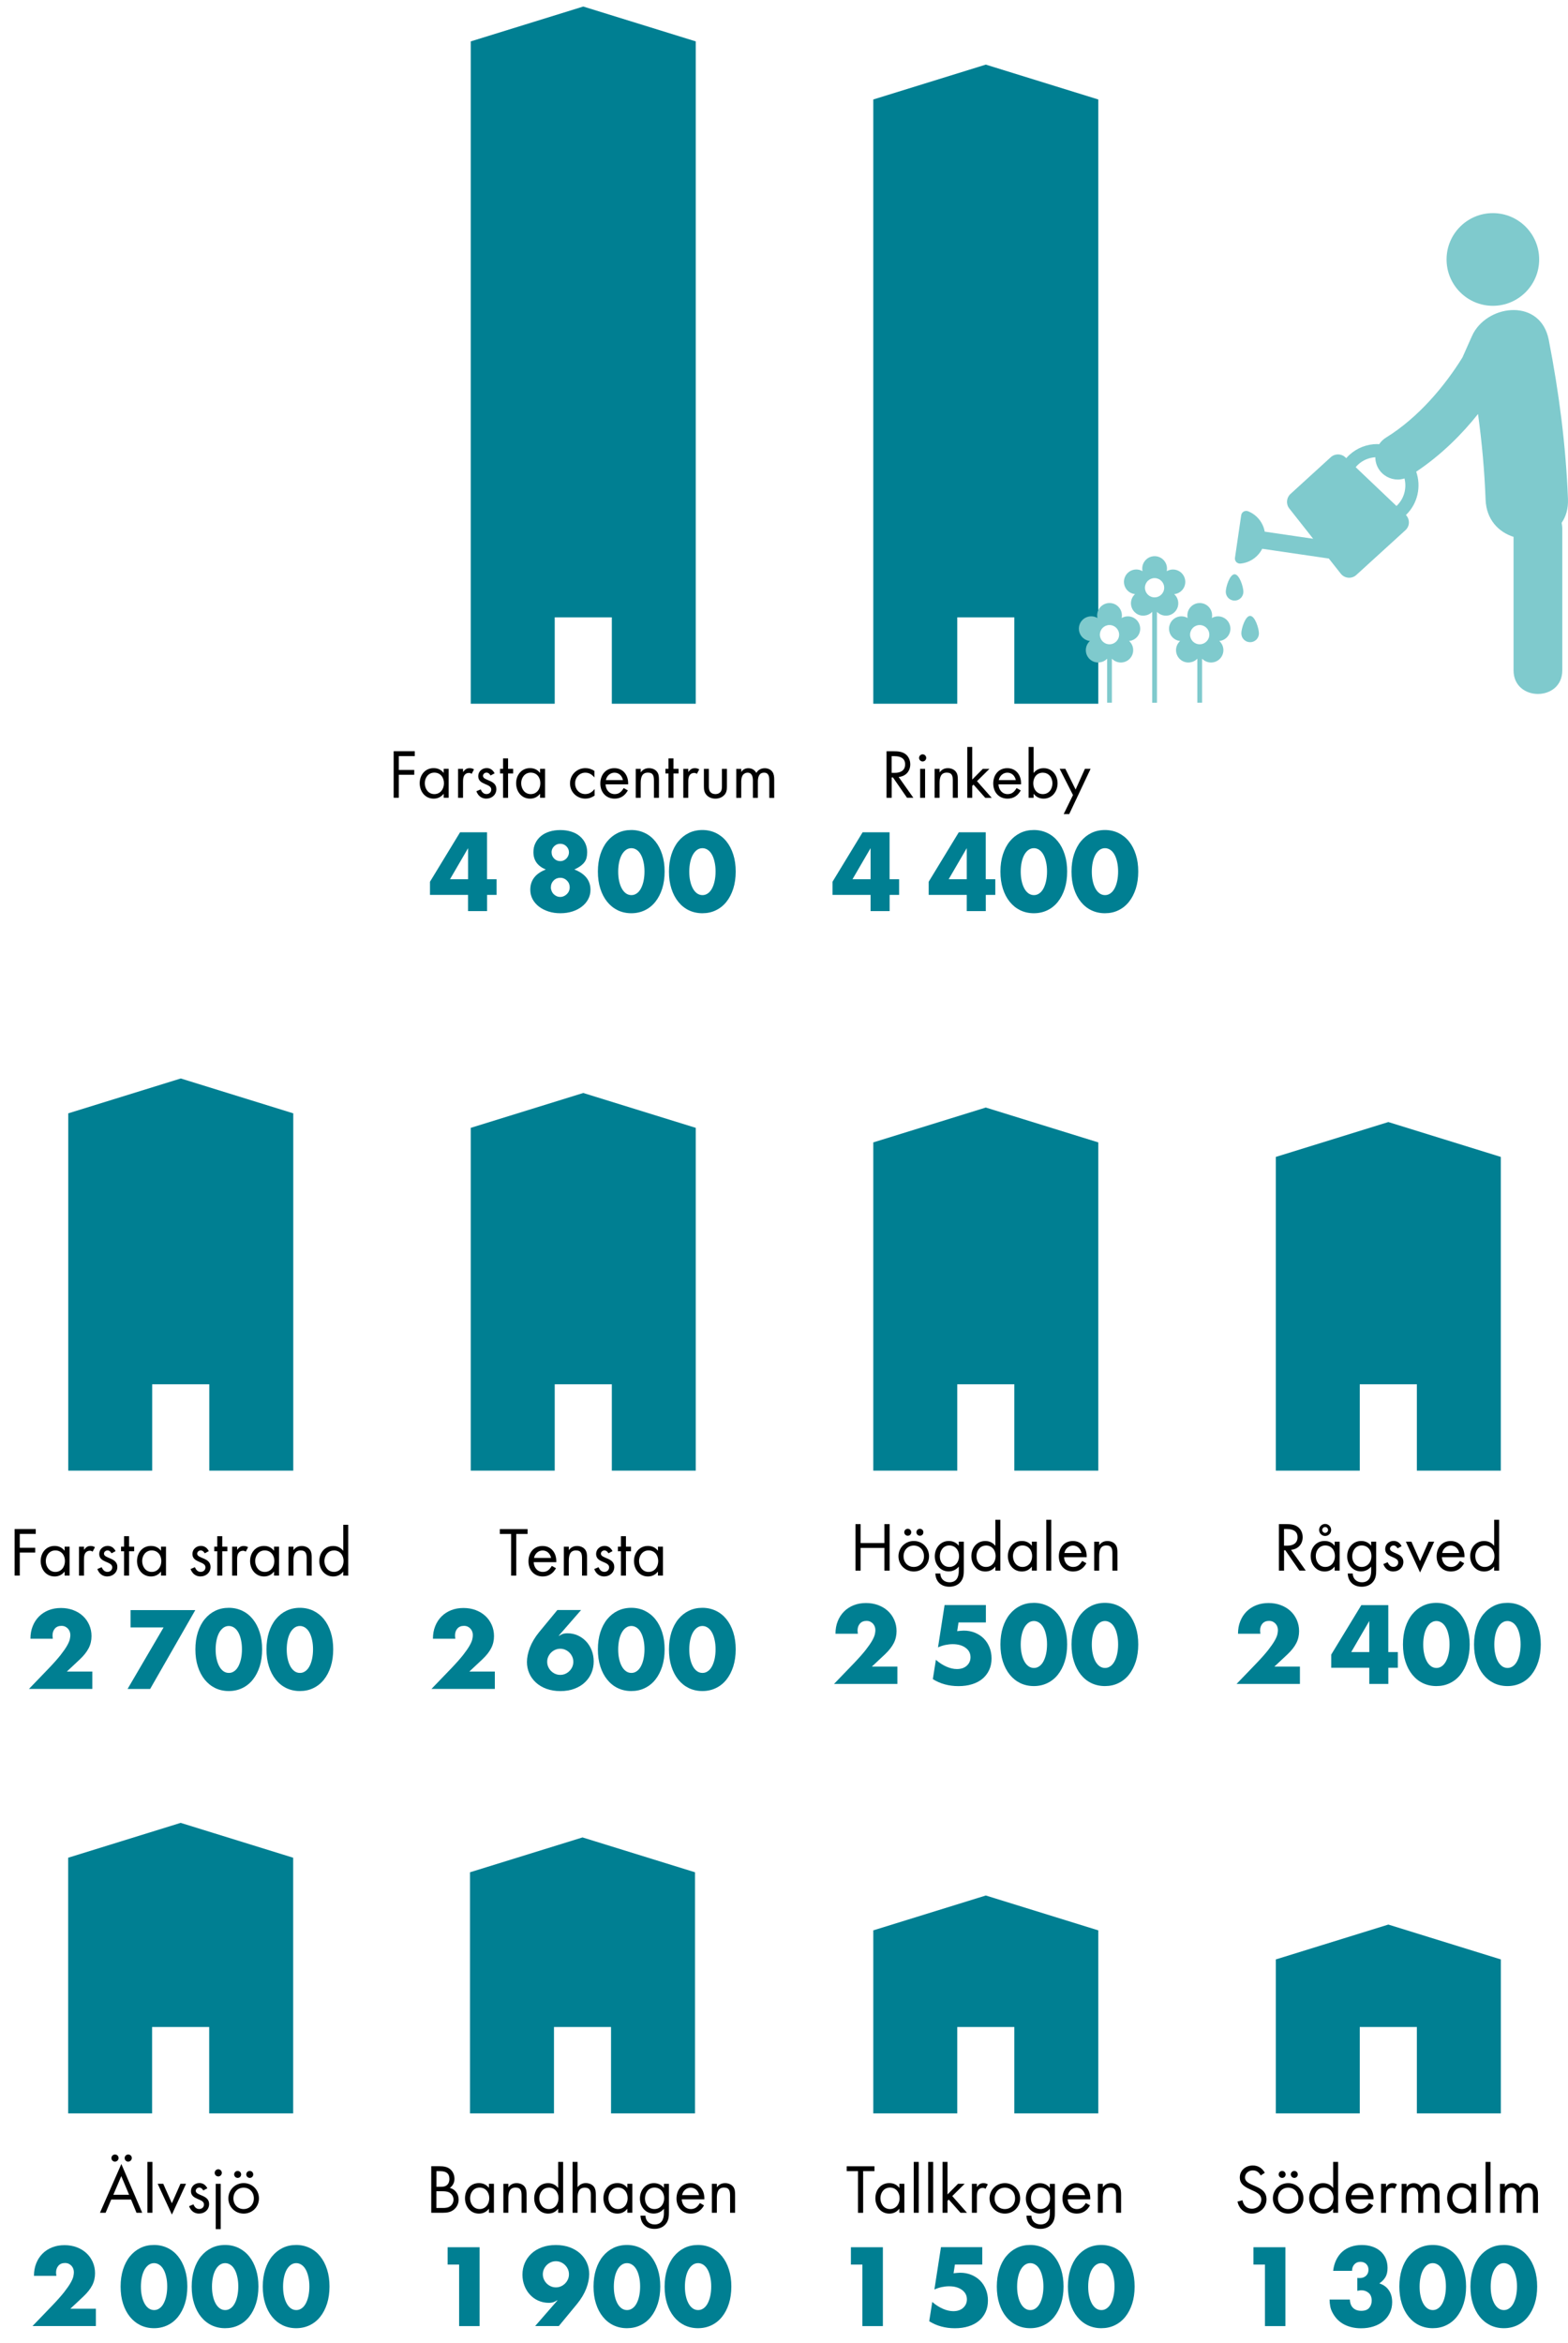 <?xml version="1.0" encoding="UTF-8"?><svg id="a" xmlns="http://www.w3.org/2000/svg" viewBox="0 0 360 537.76"><defs><style>.b,.c,.d{stroke-width:0px;}.c{fill:#7fcacd;}.d{fill:#007f92;}</style></defs><path class="b" d="M287.41,508c-1.74,0-2.91-1.09-3.3-2.75l1.15-.32c.22,1.14.96,1.95,2.18,1.95s2.14-.91,2.14-2.11c0-2.51-4.93-1.92-4.93-5.06,0-1.67,1.39-2.75,2.99-2.75,1.23,0,2.14.61,2.75,1.67l-.94.62c-.43-.74-.94-1.17-1.82-1.17-.93,0-1.78.66-1.78,1.63,0,2.21,4.93,1.57,4.93,5.01,0,1.89-1.52,3.28-3.38,3.28Z"/><path class="b" d="M295.76,508c-1.95,0-3.52-1.52-3.52-3.49s1.57-3.5,3.52-3.5,3.5,1.54,3.5,3.5-1.55,3.49-3.5,3.49ZM295.75,502.05c-1.41,0-2.34,1.1-2.34,2.46s.94,2.45,2.34,2.45,2.35-1.07,2.35-2.45-.93-2.46-2.35-2.46ZM294.37,499.81c-.43,0-.8-.37-.8-.8s.35-.8.8-.8.8.35.8.8-.35.8-.8.8ZM297.16,499.81c-.43,0-.8-.37-.8-.8s.35-.8.8-.8.8.35.8.8-.35.8-.8.8Z"/><path class="b" d="M306.08,507.81v-.93c-.59.74-1.36,1.12-2.3,1.12-1.97,0-3.2-1.65-3.2-3.52s1.23-3.47,3.18-3.47c.96,0,1.71.37,2.32,1.1v-5.97h1.14v11.67h-1.14ZM303.94,502.05c-1.36,0-2.19,1.15-2.19,2.43s.8,2.48,2.19,2.48,2.21-1.17,2.21-2.5-.82-2.42-2.21-2.42Z"/><path class="b" d="M310.16,504.72c.06,1.22.82,2.24,2.11,2.24,1.01,0,1.55-.56,2.05-1.38l.96.53c-.67,1.2-1.65,1.89-3.04,1.89-2.02,0-3.28-1.52-3.28-3.47s1.2-3.52,3.22-3.52,3.17,1.57,3.17,3.49v.22h-5.19ZM312.21,502.05c-.99,0-1.79.75-1.97,1.71h3.91c-.19-.96-.91-1.71-1.94-1.71Z"/><path class="b" d="M320.21,502.32c-.21-.16-.4-.22-.67-.22-.19,0-.4.05-.58.14-.74.4-.74,1.34-.74,2.06v3.51h-1.14v-6.64h1.14v.72c.43-.53.77-.88,1.5-.88.42,0,.67.08,1.02.27l-.54,1.04Z"/><path class="b" d="M329.38,507.81v-4.03c0-.85-.14-1.74-1.2-1.74-1.2,0-1.42,1.12-1.42,2.08v3.7h-1.14v-3.94c0-.83-.18-1.84-1.22-1.84-.5,0-.98.29-1.2.72-.22.42-.26.98-.26,1.44v3.62h-1.14v-6.64h1.14v.7c.43-.58.91-.86,1.65-.86.78,0,1.44.38,1.82,1.07.42-.72,1.12-1.07,1.94-1.07.69,0,1.41.3,1.79.9.32.5.37,1.12.37,1.7v4.21h-1.14Z"/><path class="b" d="M337.76,507.81v-.93c-.61.74-1.34,1.12-2.31,1.12-1.98,0-3.2-1.66-3.2-3.54s1.23-3.46,3.19-3.46c.98,0,1.7.35,2.32,1.1v-.94h1.14v6.64h-1.14ZM335.62,502.03c-1.36,0-2.19,1.15-2.19,2.43s.8,2.5,2.19,2.5,2.21-1.17,2.21-2.5-.82-2.43-2.21-2.43Z"/><path class="b" d="M341.07,507.81v-11.67h1.14v11.67h-1.14Z"/><path class="b" d="M351.96,507.81v-4.03c0-.85-.14-1.74-1.2-1.74-1.2,0-1.42,1.12-1.42,2.08v3.7h-1.14v-3.94c0-.83-.18-1.84-1.22-1.84-.5,0-.98.29-1.2.72-.22.42-.26.98-.26,1.44v3.62h-1.14v-6.64h1.14v.7c.43-.58.91-.86,1.65-.86.78,0,1.44.38,1.83,1.07.42-.72,1.12-1.07,1.94-1.07.69,0,1.41.3,1.79.9.32.5.37,1.12.37,1.7v4.21h-1.14Z"/><path class="d" d="M290.42,519.7h-2.64v-3.98h7.34v18.1h-4.7v-14.11Z"/><path class="d" d="M311.65,522.77c.13.02.24.02.32.02h.23c.59,0,1.07-.18,1.44-.53s.55-.81.55-1.37-.17-.98-.52-1.32-.79-.5-1.33-.5c-.58,0-1.04.19-1.39.58-.35.38-.53.88-.53,1.49h-4.34c.11-.94.35-1.78.71-2.52.36-.74.82-1.36,1.38-1.86.56-.5,1.22-.89,1.97-1.15s1.58-.4,2.5-.4,1.71.12,2.44.37c.73.25,1.35.6,1.87,1.06.52.46.92,1.01,1.2,1.66.28.65.42,1.37.42,2.17,0,.86-.16,1.57-.49,2.12-.33.55-.8,1.03-1.4,1.43.93.29,1.65.8,2.17,1.55.52.74.78,1.66.78,2.75,0,.9-.18,1.71-.53,2.45-.35.74-.84,1.37-1.48,1.9-.63.53-1.38.94-2.26,1.22-.87.29-1.83.43-2.87.43-1.39,0-2.65-.27-3.77-.82s-2.02-1.41-2.69-2.59c-.3-.53-.51-1.06-.61-1.58-.1-.53-.16-1.06-.16-1.61h4.66c.03.85.28,1.49.74,1.93.46.44,1.09.66,1.87.66.83,0,1.44-.22,1.82-.67.38-.45.58-1,.58-1.66,0-.78-.23-1.38-.7-1.78-.46-.4-1.02-.6-1.66-.6-.16,0-.31.01-.46.04-.14.02-.3.05-.48.08v-2.95Z"/><path class="d" d="M321.28,524.74c0-1.44.19-2.75.56-3.92s.9-2.18,1.58-3.01c.68-.83,1.49-1.48,2.42-1.93s1.97-.68,3.11-.68,2.15.23,3.1.68c.94.46,1.75,1.1,2.42,1.93s1.2,1.84,1.57,3.01.56,2.48.56,3.92-.19,2.75-.56,3.92-.9,2.18-1.57,3.02-1.48,1.49-2.42,1.94c-.94.46-1.98.68-3.1.68s-2.17-.23-3.11-.68-1.74-1.1-2.42-1.94c-.68-.84-1.21-1.85-1.58-3.02s-.56-2.48-.56-3.92ZM325.93,524.74c0,.8.07,1.53.22,2.18.14.66.35,1.22.61,1.7.26.48.58.85.95,1.12.37.26.78.4,1.25.4s.86-.13,1.24-.4.69-.64.95-1.12c.26-.48.46-1.05.6-1.7.14-.66.22-1.38.22-2.18s-.07-1.51-.22-2.17c-.14-.66-.34-1.23-.6-1.7s-.57-.84-.95-1.1c-.38-.26-.79-.4-1.24-.4s-.88.13-1.25.4c-.37.26-.68.63-.95,1.1s-.47,1.04-.61,1.7c-.14.66-.22,1.39-.22,2.17Z"/><path class="d" d="M337.6,524.74c0-1.44.19-2.75.56-3.92s.9-2.18,1.58-3.01c.68-.83,1.49-1.48,2.42-1.93.94-.46,1.97-.68,3.11-.68s2.15.23,3.1.68,1.75,1.1,2.42,1.93c.67.83,1.2,1.84,1.57,3.01s.56,2.48.56,3.92-.19,2.75-.56,3.92-.9,2.18-1.57,3.02c-.67.84-1.48,1.49-2.42,1.94s-1.98.68-3.1.68-2.17-.23-3.11-.68c-.94-.46-1.74-1.1-2.42-1.94-.68-.84-1.21-1.85-1.58-3.02s-.56-2.48-.56-3.92ZM342.25,524.74c0,.8.07,1.53.22,2.18.14.66.35,1.22.61,1.7.26.48.58.85.95,1.12s.78.4,1.25.4.86-.13,1.24-.4.69-.64.95-1.12c.25-.48.46-1.05.6-1.7.14-.66.22-1.38.22-2.18s-.07-1.51-.22-2.17c-.14-.66-.34-1.23-.6-1.7-.26-.47-.57-.84-.95-1.1-.38-.26-.79-.4-1.24-.4s-.88.13-1.25.4c-.37.26-.68.63-.95,1.1-.26.47-.47,1.04-.61,1.7-.14.66-.22,1.39-.22,2.17Z"/><path class="b" d="M198.17,498.26v9.56h-1.18v-9.56h-2.59v-1.12h6.37v1.12h-2.59Z"/><path class="b" d="M206.48,507.81v-.93c-.61.74-1.34,1.12-2.3,1.12-1.99,0-3.2-1.66-3.2-3.54s1.23-3.46,3.19-3.46c.98,0,1.7.35,2.32,1.1v-.94h1.14v6.64h-1.14ZM204.33,502.03c-1.36,0-2.19,1.15-2.19,2.43s.8,2.5,2.19,2.5,2.21-1.17,2.21-2.5-.82-2.43-2.21-2.43Z"/><path class="b" d="M209.79,507.81v-11.67h1.14v11.67h-1.14Z"/><path class="b" d="M213.1,507.81v-11.67h1.14v11.67h-1.14Z"/><path class="b" d="M220.52,507.81l-2.69-3.03-.29.29v2.74h-1.14v-11.67h1.14v7.47l2.42-2.45h1.52l-2.85,2.82,3.38,3.83h-1.49Z"/><path class="b" d="M226.27,502.32c-.21-.16-.4-.22-.67-.22-.19,0-.4.05-.58.14-.74.4-.74,1.34-.74,2.06v3.51h-1.14v-6.64h1.14v.72c.43-.53.77-.88,1.5-.88.42,0,.67.08,1.02.27l-.54,1.04Z"/><path class="b" d="M230.71,508c-1.95,0-3.52-1.52-3.52-3.49s1.57-3.5,3.52-3.5,3.51,1.54,3.51,3.5-1.55,3.49-3.51,3.49ZM230.7,502.05c-1.41,0-2.34,1.1-2.34,2.46s.94,2.45,2.34,2.45,2.35-1.07,2.35-2.45-.93-2.46-2.35-2.46Z"/><path class="b" d="M241.55,510.28c-.62.85-1.63,1.23-2.66,1.23-1.89,0-3.15-1.14-3.23-3.04h1.14c.03,1.23.9,2.02,2.11,2.02,1.6,0,2.13-1.2,2.13-2.62v-.98c-.59.7-1.41,1.1-2.34,1.1-1.94,0-3.17-1.63-3.17-3.47s1.25-3.5,3.22-3.5c.93,0,1.7.37,2.29,1.09v-.93h1.15v6.5c0,.96-.05,1.81-.64,2.61ZM238.88,502.03c-1.41,0-2.18,1.22-2.18,2.51s.82,2.42,2.18,2.42,2.22-1.15,2.22-2.48-.83-2.45-2.22-2.45Z"/><path class="b" d="M245.13,504.72c.06,1.22.82,2.24,2.11,2.24,1.01,0,1.55-.56,2.05-1.38l.96.53c-.67,1.2-1.65,1.89-3.04,1.89-2.02,0-3.28-1.52-3.28-3.47s1.2-3.52,3.22-3.52,3.17,1.57,3.17,3.49v.22h-5.19ZM247.18,502.05c-.99,0-1.79.75-1.97,1.71h3.91c-.19-.96-.91-1.71-1.94-1.71Z"/><path class="b" d="M256.24,507.81v-3.92c0-1.04-.14-1.86-1.39-1.86-1.47,0-1.65,1.28-1.65,2.45v3.33h-1.14v-6.64h1.14v.8c.53-.66,1.07-.96,1.92-.96.72,0,1.49.3,1.89.91.35.51.38,1.15.38,1.76v4.13h-1.15Z"/><path class="d" d="M198,519.7h-2.64v-3.98h7.34v18.1h-4.7v-14.11Z"/><path class="d" d="M225.5,519.7h-6.26l-.31,1.99c.29-.03.55-.06.79-.08.24-.02.49-.04.74-.04.91,0,1.76.16,2.54.48.78.32,1.46.76,2.02,1.32.56.56,1,1.23,1.32,2.02.32.78.48,1.64.48,2.57,0,.98-.18,1.86-.54,2.64s-.87,1.45-1.52,2c-.66.55-1.46.98-2.4,1.27-.94.3-1.99.44-3.14.44-1.09,0-2.12-.13-3.11-.4-.98-.26-1.91-.67-2.77-1.21l.7-4.42c.8.69,1.62,1.21,2.45,1.57.83.36,1.62.54,2.38.54.96,0,1.72-.26,2.28-.78.56-.52.84-1.16.84-1.93,0-.9-.38-1.62-1.13-2.17-.75-.55-1.74-.83-2.95-.83-.54,0-1.1.06-1.68.18-.58.12-1.14.31-1.7.56l1.51-9.72h9.48v3.98Z"/><path class="d" d="M228.86,524.74c0-1.44.19-2.75.56-3.92s.9-2.18,1.58-3.01c.68-.83,1.49-1.48,2.42-1.93.94-.46,1.97-.68,3.11-.68s2.15.23,3.1.68,1.75,1.1,2.42,1.93c.67.83,1.2,1.84,1.57,3.01s.56,2.48.56,3.92-.19,2.75-.56,3.92-.9,2.18-1.57,3.02c-.67.84-1.48,1.49-2.42,1.94s-1.98.68-3.1.68-2.17-.23-3.11-.68c-.94-.46-1.74-1.1-2.42-1.94-.68-.84-1.21-1.85-1.58-3.02s-.56-2.48-.56-3.92ZM233.52,524.74c0,.8.07,1.53.22,2.18.14.66.35,1.22.61,1.7.26.48.58.85.95,1.12s.78.4,1.25.4.86-.13,1.24-.4.69-.64.95-1.12c.25-.48.46-1.05.6-1.7.14-.66.22-1.38.22-2.18s-.07-1.51-.22-2.17c-.14-.66-.34-1.23-.6-1.7-.26-.47-.57-.84-.95-1.1-.38-.26-.79-.4-1.24-.4s-.88.13-1.25.4c-.37.26-.68.63-.95,1.1-.26.47-.47,1.04-.61,1.7-.14.66-.22,1.39-.22,2.17Z"/><path class="d" d="M245.18,524.74c0-1.44.19-2.75.56-3.92s.9-2.18,1.58-3.01c.68-.83,1.49-1.48,2.42-1.93s1.97-.68,3.11-.68,2.15.23,3.1.68c.94.46,1.75,1.1,2.42,1.93s1.2,1.84,1.57,3.01.56,2.48.56,3.92-.19,2.75-.56,3.92-.9,2.18-1.57,3.02-1.48,1.49-2.42,1.94c-.94.46-1.98.68-3.1.68s-2.17-.23-3.11-.68-1.74-1.1-2.42-1.94c-.68-.84-1.21-1.85-1.58-3.02s-.56-2.48-.56-3.92ZM249.84,524.74c0,.8.07,1.53.22,2.18.14.66.35,1.22.61,1.7.26.48.58.85.95,1.12.37.26.78.4,1.25.4s.86-.13,1.24-.4.69-.64.95-1.12c.26-.48.46-1.05.6-1.7.14-.66.22-1.38.22-2.18s-.07-1.51-.22-2.17c-.14-.66-.34-1.23-.6-1.7s-.57-.84-.95-1.1c-.38-.26-.79-.4-1.24-.4s-.88.13-1.25.4c-.37.26-.68.63-.95,1.1s-.47,1.04-.61,1.7c-.14.66-.22,1.39-.22,2.17Z"/><path class="b" d="M104.23,507.07c-.77.62-1.6.74-2.56.74h-2.66v-10.68h1.92c.85,0,1.75.11,2.42.67.66.54.99,1.39.99,2.22s-.35,1.57-1.06,2.08c1.26.35,2.02,1.38,2.02,2.69,0,.88-.38,1.71-1.07,2.27ZM101.13,498.26h-.93v3.59h.9c.56,0,1.07-.03,1.52-.4.4-.34.56-.88.56-1.39,0-1.33-.83-1.79-2.05-1.79ZM103.22,503.19c-.5-.29-1.14-.32-1.7-.32h-1.33v3.84h1.49c.62,0,1.23-.05,1.75-.46.45-.35.69-.91.69-1.47,0-.64-.34-1.26-.9-1.58Z"/><path class="b" d="M112.26,507.81v-.93c-.61.74-1.34,1.12-2.3,1.12-1.99,0-3.2-1.67-3.2-3.54s1.23-3.46,3.18-3.46c.98,0,1.7.35,2.32,1.1v-.94h1.14v6.64h-1.14ZM110.12,502.03c-1.36,0-2.19,1.15-2.19,2.43s.8,2.5,2.19,2.5,2.21-1.17,2.21-2.5-.82-2.43-2.21-2.43Z"/><path class="b" d="M119.75,507.81v-3.92c0-1.04-.14-1.86-1.39-1.86-1.47,0-1.65,1.28-1.65,2.45v3.33h-1.14v-6.64h1.14v.8c.53-.66,1.07-.96,1.92-.96.72,0,1.49.3,1.89.91.35.51.38,1.15.38,1.76v4.13h-1.15Z"/><path class="b" d="M128.15,507.81v-.93c-.59.74-1.36,1.12-2.3,1.12-1.97,0-3.2-1.65-3.2-3.52s1.23-3.47,3.18-3.47c.96,0,1.71.37,2.32,1.1v-5.97h1.14v11.67h-1.14ZM126.01,502.05c-1.36,0-2.19,1.15-2.19,2.43s.8,2.48,2.19,2.48,2.21-1.17,2.21-2.5-.82-2.42-2.21-2.42Z"/><path class="b" d="M135.66,507.81v-4.03c0-.99-.24-1.73-1.38-1.73-1.49,0-1.68,1.25-1.68,2.45v3.31h-1.14v-11.67h1.14v5.79c.53-.61,1.09-.93,1.91-.93.72,0,1.49.3,1.9.91.35.53.38,1.17.38,1.78v4.11h-1.14Z"/><path class="b" d="M144.04,507.81v-.93c-.61.74-1.34,1.12-2.3,1.12-1.99,0-3.2-1.67-3.2-3.54s1.23-3.46,3.18-3.46c.98,0,1.7.35,2.32,1.1v-.94h1.14v6.64h-1.14ZM141.89,502.03c-1.36,0-2.19,1.15-2.19,2.43s.8,2.5,2.19,2.5,2.21-1.17,2.21-2.5-.82-2.43-2.21-2.43Z"/><path class="b" d="M152.94,510.28c-.62.85-1.63,1.23-2.66,1.23-1.89,0-3.15-1.14-3.23-3.04h1.14c.03,1.23.9,2.02,2.11,2.02,1.6,0,2.13-1.2,2.13-2.62v-.98c-.59.7-1.41,1.1-2.34,1.1-1.94,0-3.17-1.63-3.17-3.47s1.25-3.51,3.22-3.51c.93,0,1.7.37,2.29,1.09v-.93h1.15v6.5c0,.96-.05,1.81-.64,2.61ZM150.26,502.03c-1.41,0-2.18,1.22-2.18,2.51s.82,2.42,2.18,2.42,2.23-1.15,2.23-2.48-.83-2.45-2.23-2.45Z"/><path class="b" d="M156.52,504.72c.06,1.22.82,2.24,2.11,2.24,1.01,0,1.55-.56,2.05-1.38l.96.53c-.67,1.2-1.65,1.89-3.04,1.89-2.02,0-3.28-1.52-3.28-3.47s1.2-3.52,3.22-3.52,3.17,1.57,3.17,3.49v.22h-5.19ZM158.57,502.05c-.99,0-1.79.75-1.97,1.71h3.91c-.19-.96-.91-1.71-1.94-1.71Z"/><path class="b" d="M167.62,507.81v-3.92c0-1.04-.14-1.86-1.39-1.86-1.47,0-1.65,1.28-1.65,2.45v3.33h-1.14v-6.64h1.14v.8c.53-.66,1.07-.96,1.92-.96.72,0,1.49.3,1.89.91.35.51.38,1.15.38,1.76v4.13h-1.15Z"/><path class="d" d="M105.41,519.7h-2.64v-3.98h7.34v18.1h-4.7v-14.11Z"/><path class="d" d="M122.86,533.81l5.14-5.9h-.1c-.45.27-.82.44-1.1.49-.29.06-.54.08-.77.08-.88,0-1.69-.17-2.44-.5s-1.38-.8-1.92-1.38-.96-1.27-1.26-2.05c-.3-.78-.46-1.62-.46-2.52,0-.96.18-1.85.53-2.68.35-.82.86-1.54,1.52-2.16.66-.62,1.47-1.1,2.41-1.45.94-.35,2.01-.53,3.19-.53s2.27.18,3.22.53c.94.35,1.75.83,2.41,1.44.66.61,1.17,1.32,1.52,2.12.35.81.53,1.67.53,2.58,0,1.02-.23,2.13-.68,3.32-.46,1.19-1.16,2.36-2.1,3.52l-4.2,5.09h-5.45ZM130.63,521.93c0-.42-.08-.8-.24-1.16-.16-.36-.38-.68-.65-.95-.27-.27-.59-.49-.95-.65s-.75-.24-1.16-.24-.8.08-1.16.24c-.36.16-.68.38-.95.65-.27.27-.49.59-.65.95-.16.36-.24.75-.24,1.16s.08.8.24,1.16c.16.36.38.68.65.95.27.27.59.49.95.65.36.16.75.24,1.16.24s.8-.08,1.16-.24c.36-.16.68-.38.95-.65.27-.27.49-.59.65-.95s.24-.75.24-1.16Z"/><path class="d" d="M136.27,524.74c0-1.44.19-2.75.56-3.92.38-1.18.9-2.18,1.58-3.01.68-.83,1.49-1.48,2.42-1.93s1.97-.68,3.11-.68,2.15.23,3.1.68c.94.46,1.75,1.1,2.42,1.93s1.2,1.84,1.57,3.01c.38,1.18.56,2.48.56,3.92s-.19,2.75-.56,3.92c-.38,1.18-.9,2.18-1.57,3.02s-1.48,1.49-2.42,1.94c-.94.46-1.98.68-3.1.68s-2.17-.23-3.11-.68-1.74-1.1-2.42-1.94c-.68-.84-1.21-1.85-1.58-3.02-.38-1.18-.56-2.48-.56-3.92ZM140.93,524.74c0,.8.07,1.53.22,2.18.14.66.35,1.22.61,1.7.26.48.58.85.95,1.12.37.26.78.4,1.25.4s.86-.13,1.24-.4c.38-.26.69-.64.95-1.12.26-.48.46-1.05.6-1.7.14-.66.22-1.38.22-2.18s-.07-1.51-.22-2.17c-.14-.66-.34-1.23-.6-1.7-.26-.47-.57-.84-.95-1.1s-.79-.4-1.24-.4-.88.13-1.25.4c-.37.26-.68.63-.95,1.1-.26.47-.47,1.04-.61,1.7-.14.66-.22,1.39-.22,2.17Z"/><path class="d" d="M152.59,524.74c0-1.44.19-2.75.56-3.92.38-1.18.9-2.18,1.58-3.01.68-.83,1.49-1.48,2.42-1.93.94-.46,1.97-.68,3.11-.68s2.15.23,3.1.68,1.75,1.1,2.42,1.93c.67.83,1.2,1.84,1.57,3.01.38,1.18.56,2.48.56,3.92s-.19,2.75-.56,3.92c-.38,1.18-.9,2.18-1.57,3.02-.67.84-1.48,1.49-2.42,1.94s-1.98.68-3.1.68-2.17-.23-3.11-.68c-.94-.46-1.74-1.1-2.42-1.94-.68-.84-1.21-1.85-1.58-3.02-.38-1.18-.56-2.48-.56-3.92ZM157.25,524.74c0,.8.07,1.53.22,2.18.14.66.35,1.22.61,1.7.26.48.58.85.95,1.12.37.26.78.4,1.25.4s.86-.13,1.24-.4c.38-.26.69-.64.95-1.12.25-.48.46-1.05.6-1.7.14-.66.22-1.38.22-2.18s-.07-1.51-.22-2.17c-.14-.66-.34-1.23-.6-1.7-.26-.47-.57-.84-.95-1.1s-.79-.4-1.24-.4-.88.13-1.25.4-.68.63-.95,1.1c-.26.47-.47,1.04-.61,1.7-.14.66-.22,1.39-.22,2.17Z"/><path class="b" d="M31.34,507.81l-1.25-3.03h-4.56l-1.28,3.03h-1.3l4.91-11.19,4.79,11.19h-1.31ZM26.4,496.08c-.45,0-.82-.37-.82-.82s.37-.82.82-.82.82.35.82.8-.37.83-.82.83ZM27.84,499.41l-1.82,4.27h3.62l-1.79-4.27ZM29.44,496.08c-.45,0-.82-.37-.82-.82s.37-.82.82-.82.82.35.82.8-.37.83-.82.83Z"/><path class="b" d="M33.85,507.81v-11.67h1.14v11.67h-1.14Z"/><path class="b" d="M39.47,508.24l-3.27-7.08h1.28l1.98,4.47,1.97-4.47h1.28l-3.25,7.08Z"/><path class="b" d="M45.73,508c-1.15,0-1.92-.64-2.32-1.7l.99-.42c.27.59.64,1.07,1.34,1.07.61,0,1.09-.42,1.09-1.04,0-1.44-2.99-.99-2.99-3.06,0-1.09.88-1.86,1.94-1.86.85,0,1.44.46,1.83,1.2l-.94.5c-.19-.37-.5-.66-.93-.66-.4,0-.8.32-.8.74,0,1.17,3.07.86,3.07,3.04,0,1.28-1.02,2.18-2.27,2.18Z"/><path class="b" d="M50.11,499.47c-.45,0-.82-.37-.82-.82s.37-.82.82-.82.82.37.82.82-.37.82-.82.82ZM49.53,511.56v-10.39h1.14v10.39h-1.14Z"/><path class="b" d="M55.95,508c-1.95,0-3.52-1.52-3.52-3.49s1.57-3.51,3.52-3.51,3.5,1.54,3.5,3.51-1.55,3.49-3.5,3.49ZM55.93,502.05c-1.41,0-2.34,1.1-2.34,2.46s.94,2.45,2.34,2.45,2.35-1.07,2.35-2.45-.93-2.46-2.35-2.46ZM54.56,499.81c-.43,0-.8-.37-.8-.8s.35-.8.8-.8.8.35.8.8-.35.8-.8.8ZM57.34,499.81c-.43,0-.8-.37-.8-.8s.35-.8.8-.8.8.35.8.8-.35.8-.8.8Z"/><path class="d" d="M22.03,533.81H7.46l4.49-4.66c1.18-1.23,2.11-2.28,2.78-3.13.67-.86,1.17-1.58,1.5-2.17.33-.59.53-1.07.61-1.44.08-.37.12-.68.12-.94,0-.27-.04-.54-.13-.79s-.22-.48-.4-.68c-.18-.2-.39-.36-.64-.48-.25-.12-.54-.18-.88-.18-.64,0-1.14.21-1.5.62-.36.42-.54.94-.54,1.56,0,.18.02.43.07.77h-5.14c0-1.06.17-2.02.52-2.88.34-.86.83-1.61,1.45-2.23s1.36-1.1,2.22-1.44c.86-.34,1.8-.5,2.82-.5s1.94.16,2.8.48c.86.32,1.6.77,2.22,1.34s1.11,1.26,1.46,2.05c.35.79.53,1.65.53,2.58,0,.99-.21,1.91-.64,2.75s-1.1,1.7-2.03,2.58l-3,2.81h5.86v3.98Z"/><path class="d" d="M27.69,524.74c0-1.44.19-2.75.56-3.92.38-1.18.9-2.18,1.58-3.01.68-.83,1.49-1.48,2.42-1.93.94-.46,1.97-.68,3.11-.68s2.15.23,3.1.68,1.75,1.1,2.42,1.93c.67.83,1.2,1.84,1.57,3.01.38,1.18.56,2.48.56,3.92s-.19,2.75-.56,3.92c-.38,1.18-.9,2.18-1.57,3.02-.67.84-1.48,1.49-2.42,1.94s-1.98.68-3.1.68-2.17-.23-3.11-.68c-.94-.46-1.74-1.1-2.42-1.94-.68-.84-1.21-1.85-1.58-3.02-.38-1.18-.56-2.48-.56-3.92ZM32.35,524.74c0,.8.07,1.53.22,2.18.14.66.35,1.22.61,1.7.26.48.58.85.95,1.12.37.26.78.4,1.25.4s.86-.13,1.24-.4c.38-.26.69-.64.95-1.12.25-.48.46-1.05.6-1.7.14-.66.22-1.38.22-2.18s-.07-1.51-.22-2.17c-.14-.66-.34-1.23-.6-1.7-.26-.47-.57-.84-.95-1.1s-.79-.4-1.24-.4-.88.13-1.25.4-.68.63-.95,1.1c-.26.47-.47,1.04-.61,1.7-.14.66-.22,1.39-.22,2.17Z"/><path class="d" d="M44.01,524.74c0-1.44.19-2.75.56-3.92.38-1.18.9-2.18,1.58-3.01.68-.83,1.49-1.48,2.42-1.93s1.97-.68,3.11-.68,2.15.23,3.1.68c.94.46,1.75,1.1,2.42,1.93s1.2,1.84,1.57,3.01c.38,1.18.56,2.48.56,3.92s-.19,2.75-.56,3.92c-.38,1.18-.9,2.18-1.57,3.02s-1.48,1.49-2.42,1.94c-.94.46-1.98.68-3.1.68s-2.17-.23-3.11-.68-1.74-1.1-2.42-1.94c-.68-.84-1.21-1.85-1.58-3.02-.38-1.18-.56-2.48-.56-3.92ZM48.67,524.74c0,.8.07,1.53.22,2.18.14.66.35,1.22.61,1.7.26.48.58.85.95,1.12.37.26.78.4,1.25.4s.86-.13,1.24-.4c.38-.26.69-.64.95-1.12.26-.48.46-1.05.6-1.7.14-.66.22-1.38.22-2.18s-.07-1.51-.22-2.17c-.14-.66-.34-1.23-.6-1.7-.26-.47-.57-.84-.95-1.1s-.79-.4-1.24-.4-.88.13-1.25.4c-.37.26-.68.63-.95,1.1-.26.47-.47,1.04-.61,1.7-.14.66-.22,1.39-.22,2.17Z"/><path class="d" d="M60.33,524.74c0-1.44.19-2.75.56-3.92.38-1.18.9-2.18,1.58-3.01.68-.83,1.49-1.48,2.42-1.93.94-.46,1.97-.68,3.11-.68s2.15.23,3.1.68,1.75,1.1,2.42,1.93c.67.83,1.2,1.84,1.57,3.01.38,1.18.56,2.48.56,3.92s-.19,2.75-.56,3.92c-.38,1.18-.9,2.18-1.57,3.02-.67.84-1.48,1.49-2.42,1.94s-1.98.68-3.1.68-2.17-.23-3.11-.68c-.94-.46-1.74-1.1-2.42-1.94-.68-.84-1.21-1.85-1.58-3.02-.38-1.18-.56-2.48-.56-3.92ZM64.99,524.74c0,.8.07,1.53.22,2.18.14.66.35,1.22.61,1.7.26.48.58.85.95,1.12.37.26.78.4,1.25.4s.86-.13,1.24-.4c.38-.26.69-.64.95-1.12.25-.48.46-1.05.6-1.7.14-.66.22-1.38.22-2.18s-.07-1.51-.22-2.17c-.14-.66-.34-1.23-.6-1.7-.26-.47-.57-.84-.95-1.1s-.79-.4-1.24-.4-.88.13-1.25.4-.68.63-.95,1.1c-.26.47-.47,1.04-.61,1.7-.14.66-.22,1.39-.22,2.17Z"/><path class="b" d="M298.34,360.45l-3.23-4.67h-.3v4.67h-1.18v-10.68h1.71c.88,0,1.82.08,2.56.59.78.54,1.18,1.46,1.18,2.4,0,1.62-1.07,2.77-2.67,2.91l3.38,4.77h-1.44ZM295.52,350.89h-.72v3.83h.75c1.28,0,2.35-.53,2.35-1.95s-1.12-1.87-2.38-1.87Z"/><path class="b" d="M306.42,360.45v-.93c-.61.74-1.34,1.12-2.3,1.12-1.99,0-3.2-1.67-3.2-3.54s1.23-3.46,3.19-3.46c.98,0,1.7.35,2.32,1.1v-.94h1.14v6.64h-1.14ZM304.28,354.67c-1.36,0-2.19,1.15-2.19,2.43s.8,2.5,2.19,2.5,2.21-1.17,2.21-2.5-.82-2.43-2.21-2.43ZM304.24,352.49c-.75,0-1.38-.62-1.38-1.38s.62-1.38,1.38-1.38,1.38.62,1.38,1.38-.61,1.38-1.38,1.38ZM304.24,350.44c-.37,0-.67.3-.67.67s.3.67.67.67.67-.3.67-.67-.3-.67-.67-.67Z"/><path class="b" d="M315.32,362.91c-.62.85-1.63,1.23-2.66,1.23-1.89,0-3.15-1.14-3.23-3.04h1.14c.03,1.23.9,2.02,2.11,2.02,1.6,0,2.13-1.2,2.13-2.62v-.98c-.59.7-1.41,1.1-2.34,1.1-1.94,0-3.17-1.63-3.17-3.47s1.25-3.51,3.22-3.51c.93,0,1.7.37,2.29,1.09v-.93h1.15v6.5c0,.96-.05,1.81-.64,2.61ZM312.64,354.67c-1.41,0-2.18,1.22-2.18,2.51s.82,2.42,2.18,2.42,2.23-1.15,2.23-2.48-.83-2.45-2.23-2.45Z"/><path class="b" d="M319.92,360.64c-1.15,0-1.92-.64-2.32-1.7l.99-.42c.27.59.64,1.07,1.34,1.07.61,0,1.09-.42,1.09-1.04,0-1.44-2.99-.99-2.99-3.06,0-1.09.88-1.86,1.94-1.86.85,0,1.44.46,1.83,1.2l-.94.5c-.19-.37-.5-.66-.93-.66-.4,0-.8.32-.8.74,0,1.17,3.07.86,3.07,3.04,0,1.28-1.02,2.18-2.27,2.18Z"/><path class="b" d="M326.04,360.88l-3.27-7.08h1.28l1.98,4.47,1.97-4.47h1.28l-3.25,7.08Z"/><path class="b" d="M331.04,357.36c.06,1.22.82,2.24,2.11,2.24,1.01,0,1.55-.56,2.05-1.38l.96.53c-.67,1.2-1.65,1.89-3.04,1.89-2.02,0-3.28-1.52-3.28-3.47s1.2-3.52,3.22-3.52,3.17,1.57,3.17,3.49v.22h-5.19ZM333.09,354.69c-.99,0-1.79.75-1.97,1.71h3.91c-.19-.96-.91-1.71-1.94-1.71Z"/><path class="b" d="M343.04,360.45v-.93c-.59.74-1.36,1.12-2.3,1.12-1.97,0-3.2-1.65-3.2-3.52s1.23-3.47,3.19-3.47c.96,0,1.71.37,2.32,1.1v-5.97h1.14v11.67h-1.14ZM340.9,354.69c-1.36,0-2.19,1.15-2.19,2.43s.8,2.48,2.19,2.48,2.21-1.17,2.21-2.5-.82-2.42-2.21-2.42Z"/><path class="d" d="M298.47,386.45h-14.57l4.49-4.66c1.18-1.23,2.11-2.28,2.78-3.13.67-.86,1.17-1.58,1.5-2.17.33-.59.53-1.07.61-1.44s.12-.68.12-.94c0-.27-.04-.54-.13-.79s-.22-.48-.4-.68-.39-.36-.64-.48-.54-.18-.88-.18c-.64,0-1.14.21-1.5.62s-.54.94-.54,1.56c0,.18.02.43.07.77h-5.14c0-1.06.17-2.02.52-2.88.34-.86.83-1.61,1.45-2.23s1.36-1.1,2.22-1.44c.86-.34,1.8-.5,2.82-.5s1.94.16,2.8.48c.86.32,1.6.77,2.22,1.34s1.11,1.26,1.46,2.05.53,1.65.53,2.58c0,.99-.21,1.91-.64,2.75-.42.84-1.1,1.7-2.03,2.58l-3,2.81h5.86v3.98Z"/><path class="d" d="M318.75,379.13h2.18v3.6h-2.18v3.72h-4.37v-3.72h-8.74v-3.02l6.91-11.35h6.19v10.78ZM314.38,379.13v-7.13l-4.15,7.13h4.15Z"/><path class="d" d="M322.11,377.38c0-1.44.19-2.75.56-3.92.38-1.18.9-2.18,1.58-3.01.68-.83,1.49-1.48,2.42-1.93s1.97-.68,3.11-.68,2.15.23,3.1.68c.94.46,1.75,1.1,2.42,1.93s1.2,1.84,1.57,3.01c.38,1.18.56,2.48.56,3.92s-.19,2.75-.56,3.92c-.38,1.18-.9,2.18-1.57,3.02s-1.48,1.49-2.42,1.94c-.94.46-1.98.68-3.1.68s-2.17-.23-3.11-.68-1.74-1.1-2.42-1.94c-.68-.84-1.21-1.85-1.58-3.02-.38-1.18-.56-2.48-.56-3.92ZM326.76,377.38c0,.8.07,1.53.22,2.18.14.66.35,1.22.61,1.7.26.48.58.85.95,1.12.37.26.78.4,1.25.4s.86-.13,1.24-.4c.38-.26.69-.64.95-1.12.26-.48.46-1.05.6-1.7.14-.66.22-1.38.22-2.18s-.07-1.51-.22-2.17c-.14-.66-.34-1.23-.6-1.7-.26-.47-.57-.84-.95-1.1s-.79-.4-1.24-.4-.88.13-1.25.4c-.37.26-.68.63-.95,1.1-.26.47-.47,1.04-.61,1.7-.14.66-.22,1.39-.22,2.17Z"/><path class="d" d="M338.43,377.38c0-1.44.19-2.75.56-3.92.38-1.18.9-2.18,1.58-3.01.68-.83,1.49-1.48,2.42-1.93.94-.46,1.97-.68,3.11-.68s2.15.23,3.1.68,1.75,1.1,2.42,1.93c.67.83,1.2,1.84,1.57,3.01.38,1.18.56,2.48.56,3.92s-.19,2.75-.56,3.92c-.38,1.18-.9,2.18-1.57,3.02-.67.84-1.48,1.49-2.42,1.94s-1.98.68-3.1.68-2.17-.23-3.11-.68c-.94-.46-1.74-1.1-2.42-1.94-.68-.84-1.21-1.85-1.58-3.02-.38-1.18-.56-2.48-.56-3.92ZM343.08,377.38c0,.8.07,1.53.22,2.18.14.66.35,1.22.61,1.7.26.48.58.85.95,1.12.37.26.78.4,1.25.4s.86-.13,1.24-.4c.38-.26.69-.64.95-1.12.25-.48.46-1.05.6-1.7.14-.66.22-1.38.22-2.18s-.07-1.51-.22-2.17c-.14-.66-.34-1.23-.6-1.7-.26-.47-.57-.84-.95-1.1s-.79-.4-1.24-.4-.88.13-1.25.4-.68.63-.95,1.1c-.26.47-.47,1.04-.61,1.7-.14.66-.22,1.39-.22,2.17Z"/><path class="b" d="M203.05,360.45v-5.22h-5.46v5.22h-1.18v-10.68h1.18v4.35h5.46v-4.35h1.2v10.68h-1.2Z"/><path class="b" d="M209.8,360.64c-1.95,0-3.52-1.52-3.52-3.49s1.57-3.51,3.52-3.51,3.5,1.54,3.5,3.51-1.55,3.49-3.5,3.49ZM209.79,354.69c-1.41,0-2.34,1.1-2.34,2.46s.94,2.45,2.34,2.45,2.35-1.07,2.35-2.45-.93-2.46-2.35-2.46ZM208.41,352.44c-.43,0-.8-.37-.8-.8s.35-.8.8-.8.8.35.8.8-.35.8-.8.8ZM211.2,352.44c-.43,0-.8-.37-.8-.8s.35-.8.8-.8.8.35.8.8-.35.8-.8.8Z"/><path class="b" d="M220.64,362.91c-.62.85-1.63,1.23-2.66,1.23-1.89,0-3.15-1.14-3.23-3.04h1.14c.03,1.23.9,2.02,2.11,2.02,1.6,0,2.13-1.2,2.13-2.62v-.98c-.59.7-1.41,1.1-2.34,1.1-1.94,0-3.17-1.63-3.17-3.47s1.25-3.51,3.22-3.51c.93,0,1.7.37,2.29,1.09v-.93h1.15v6.5c0,.96-.05,1.81-.64,2.61ZM217.96,354.67c-1.41,0-2.18,1.22-2.18,2.51s.82,2.42,2.18,2.42,2.23-1.15,2.23-2.48-.83-2.45-2.23-2.45Z"/><path class="b" d="M228.53,360.45v-.93c-.59.74-1.36,1.12-2.31,1.12-1.97,0-3.2-1.65-3.2-3.52s1.23-3.47,3.19-3.47c.96,0,1.71.37,2.32,1.1v-5.97h1.14v11.67h-1.14ZM226.38,354.69c-1.36,0-2.19,1.15-2.19,2.43s.8,2.48,2.19,2.48,2.21-1.17,2.21-2.5-.82-2.42-2.21-2.42Z"/><path class="b" d="M236.91,360.45v-.93c-.61.74-1.34,1.12-2.31,1.12-1.98,0-3.2-1.67-3.2-3.54s1.23-3.46,3.19-3.46c.98,0,1.7.35,2.32,1.1v-.94h1.14v6.64h-1.14ZM234.76,354.67c-1.36,0-2.19,1.15-2.19,2.43s.8,2.5,2.19,2.5,2.21-1.17,2.21-2.5-.82-2.43-2.21-2.43Z"/><path class="b" d="M240.22,360.45v-11.67h1.14v11.67h-1.14Z"/><path class="b" d="M244.3,357.36c.06,1.22.82,2.24,2.11,2.24,1.01,0,1.55-.56,2.05-1.38l.96.53c-.67,1.2-1.65,1.89-3.04,1.89-2.02,0-3.28-1.52-3.28-3.47s1.2-3.52,3.22-3.52,3.17,1.57,3.17,3.49v.22h-5.19ZM246.35,354.69c-.99,0-1.79.75-1.97,1.71h3.91c-.19-.96-.91-1.71-1.94-1.71Z"/><path class="b" d="M255.4,360.45v-3.92c0-1.04-.14-1.86-1.39-1.86-1.47,0-1.65,1.28-1.65,2.45v3.33h-1.14v-6.64h1.14v.8c.53-.66,1.07-.96,1.92-.96.72,0,1.49.3,1.89.91.35.51.38,1.15.38,1.76v4.13h-1.15Z"/><path class="d" d="M206.05,386.45h-14.57l4.49-4.66c1.18-1.23,2.11-2.28,2.78-3.13.67-.86,1.17-1.58,1.5-2.17.33-.59.53-1.07.61-1.44.08-.37.12-.68.12-.94,0-.27-.04-.54-.13-.79s-.22-.48-.4-.68c-.18-.2-.39-.36-.64-.48-.25-.12-.54-.18-.88-.18-.64,0-1.14.21-1.5.62-.36.42-.54.94-.54,1.56,0,.18.02.43.07.77h-5.14c0-1.06.17-2.02.52-2.88.34-.86.83-1.61,1.45-2.23s1.36-1.1,2.22-1.44c.86-.34,1.8-.5,2.82-.5s1.94.16,2.8.48c.86.32,1.6.77,2.22,1.34s1.11,1.26,1.46,2.05c.35.79.53,1.65.53,2.58,0,.99-.21,1.91-.64,2.75s-1.1,1.7-2.03,2.58l-3,2.81h5.86v3.98Z"/><path class="d" d="M226.33,372.34h-6.26l-.31,1.99c.29-.03.55-.06.79-.08.24-.02.49-.04.74-.04.91,0,1.76.16,2.54.48s1.46.76,2.02,1.32,1,1.23,1.32,2.02c.32.78.48,1.64.48,2.57,0,.98-.18,1.86-.54,2.64-.36.78-.87,1.45-1.52,2s-1.46.98-2.4,1.27c-.94.3-1.99.44-3.14.44-1.09,0-2.12-.13-3.11-.4-.98-.26-1.91-.67-2.77-1.21l.7-4.42c.8.69,1.62,1.21,2.45,1.57.83.36,1.62.54,2.38.54.96,0,1.72-.26,2.28-.78.56-.52.84-1.16.84-1.93,0-.9-.38-1.62-1.13-2.17-.75-.55-1.74-.83-2.95-.83-.54,0-1.1.06-1.68.18-.58.12-1.14.31-1.7.56l1.51-9.72h9.48v3.98Z"/><path class="d" d="M229.69,377.38c0-1.44.19-2.75.56-3.92.38-1.18.9-2.18,1.58-3.01.68-.83,1.49-1.48,2.42-1.93.94-.46,1.97-.68,3.11-.68s2.15.23,3.1.68,1.75,1.1,2.42,1.93c.67.83,1.2,1.84,1.57,3.01.38,1.18.56,2.48.56,3.92s-.19,2.75-.56,3.92c-.38,1.18-.9,2.18-1.57,3.02-.67.84-1.48,1.49-2.42,1.94s-1.98.68-3.1.68-2.17-.23-3.11-.68c-.94-.46-1.74-1.1-2.42-1.94-.68-.84-1.21-1.85-1.58-3.02-.38-1.18-.56-2.48-.56-3.92ZM234.35,377.38c0,.8.07,1.53.22,2.18.14.66.35,1.22.61,1.7.26.48.58.85.95,1.12.37.26.78.4,1.25.4s.86-.13,1.24-.4c.38-.26.69-.64.95-1.12.25-.48.46-1.05.6-1.7.14-.66.22-1.38.22-2.18s-.07-1.51-.22-2.17c-.14-.66-.34-1.23-.6-1.7-.26-.47-.57-.84-.95-1.1s-.79-.4-1.24-.4-.88.13-1.25.4-.68.63-.95,1.1c-.26.47-.47,1.04-.61,1.7-.14.66-.22,1.39-.22,2.17Z"/><path class="d" d="M246.01,377.38c0-1.44.19-2.75.56-3.92.38-1.18.9-2.18,1.58-3.01.68-.83,1.49-1.48,2.42-1.93s1.97-.68,3.11-.68,2.15.23,3.1.68c.94.46,1.75,1.1,2.42,1.93s1.2,1.84,1.57,3.01c.38,1.18.56,2.48.56,3.92s-.19,2.75-.56,3.92c-.38,1.18-.9,2.18-1.57,3.02s-1.48,1.49-2.42,1.94c-.94.46-1.98.68-3.1.68s-2.17-.23-3.11-.68-1.74-1.1-2.42-1.94c-.68-.84-1.21-1.85-1.58-3.02-.38-1.18-.56-2.48-.56-3.92ZM250.67,377.38c0,.8.07,1.53.22,2.18.14.66.35,1.22.61,1.7.26.48.58.85.95,1.12.37.26.78.4,1.25.4s.86-.13,1.24-.4c.38-.26.69-.64.95-1.12.26-.48.46-1.05.6-1.7.14-.66.22-1.38.22-2.18s-.07-1.51-.22-2.17c-.14-.66-.34-1.23-.6-1.7-.26-.47-.57-.84-.95-1.1s-.79-.4-1.24-.4-.88.13-1.25.4c-.37.26-.68.63-.95,1.1-.26.47-.47,1.04-.61,1.7-.14.66-.22,1.39-.22,2.17Z"/><path class="b" d="M118.53,352.03v9.56h-1.18v-9.56h-2.59v-1.12h6.37v1.12h-2.59Z"/><path class="b" d="M122.53,358.5c.06,1.22.82,2.24,2.11,2.24,1.01,0,1.55-.56,2.05-1.38l.96.53c-.67,1.2-1.65,1.89-3.04,1.89-2.02,0-3.28-1.52-3.28-3.47s1.2-3.52,3.22-3.52,3.17,1.57,3.17,3.49v.22h-5.19ZM124.58,355.82c-.99,0-1.79.75-1.97,1.71h3.91c-.19-.96-.91-1.71-1.94-1.71Z"/><path class="b" d="M133.63,361.59v-3.92c0-1.04-.14-1.86-1.39-1.86-1.47,0-1.65,1.28-1.65,2.45v3.33h-1.14v-6.64h1.14v.8c.53-.66,1.07-.96,1.92-.96.72,0,1.49.3,1.89.91.35.51.38,1.15.38,1.76v4.13h-1.15Z"/><path class="b" d="M138.75,361.78c-1.15,0-1.92-.64-2.32-1.7l.99-.42c.27.59.64,1.07,1.34,1.07.61,0,1.09-.42,1.09-1.04,0-1.44-2.99-.99-2.99-3.06,0-1.09.88-1.86,1.94-1.86.85,0,1.44.46,1.83,1.2l-.94.5c-.19-.37-.5-.66-.93-.66-.4,0-.8.32-.8.74,0,1.17,3.07.86,3.07,3.04,0,1.28-1.02,2.18-2.27,2.18Z"/><path class="b" d="M143.71,356v5.59h-1.15v-5.59h-.69v-1.06h.69v-2.4h1.15v2.4h1.17v1.06h-1.17Z"/><path class="b" d="M151.06,361.59v-.93c-.61.74-1.34,1.12-2.3,1.12-1.99,0-3.2-1.67-3.2-3.54s1.23-3.46,3.19-3.46c.98,0,1.7.35,2.32,1.1v-.94h1.14v6.64h-1.14ZM148.91,355.81c-1.36,0-2.19,1.15-2.19,2.43s.8,2.5,2.19,2.5,2.21-1.17,2.21-2.5-.82-2.43-2.21-2.43Z"/><path class="d" d="M113.63,387.59h-14.57l4.49-4.66c1.18-1.23,2.11-2.28,2.78-3.13.67-.86,1.17-1.58,1.5-2.17.33-.59.53-1.07.61-1.44s.12-.68.12-.94c0-.27-.04-.54-.13-.79s-.22-.48-.4-.68-.39-.36-.64-.48-.54-.18-.88-.18c-.64,0-1.14.21-1.5.62s-.54.94-.54,1.56c0,.18.02.43.07.77h-5.14c0-1.06.17-2.02.52-2.88.34-.86.83-1.61,1.45-2.23s1.36-1.1,2.22-1.44c.86-.34,1.8-.5,2.82-.5s1.94.16,2.8.48c.86.32,1.6.77,2.22,1.34s1.11,1.26,1.46,2.05.53,1.65.53,2.58c0,.99-.21,1.91-.64,2.75-.42.84-1.1,1.7-2.03,2.58l-3,2.81h5.86v3.98Z"/><path class="d" d="M133.41,369.49l-5.14,5.9h.1c.45-.27.82-.44,1.1-.49s.54-.08.77-.08c.88,0,1.69.17,2.42.5.74.34,1.38.8,1.92,1.38s.97,1.27,1.27,2.05c.3.78.46,1.62.46,2.52,0,.96-.18,1.85-.53,2.68-.35.82-.86,1.54-1.52,2.16s-1.47,1.1-2.41,1.45c-.94.35-2.01.53-3.19.53s-2.27-.18-3.22-.53c-.94-.35-1.75-.83-2.41-1.44-.66-.61-1.17-1.32-1.52-2.12-.35-.81-.53-1.67-.53-2.58,0-1.02.23-2.13.68-3.32.46-1.19,1.16-2.36,2.1-3.52l4.2-5.09h5.45ZM125.63,381.37c0,.42.08.8.24,1.16.16.36.38.68.65.95.27.27.59.49.95.65.36.16.75.24,1.16.24s.8-.08,1.16-.24c.36-.16.68-.38.95-.65.27-.27.49-.59.65-.95s.24-.75.24-1.16-.08-.8-.24-1.16-.38-.68-.65-.95c-.27-.27-.59-.49-.95-.65s-.75-.24-1.16-.24-.8.08-1.16.24c-.36.16-.68.38-.95.65-.27.27-.49.59-.65.95-.16.36-.24.75-.24,1.16Z"/><path class="d" d="M137.27,378.52c0-1.44.19-2.75.56-3.92.38-1.18.9-2.18,1.58-3.01.68-.83,1.49-1.48,2.42-1.93s1.97-.68,3.11-.68,2.15.23,3.1.68c.94.46,1.75,1.1,2.42,1.93s1.2,1.84,1.57,3.01c.38,1.18.56,2.48.56,3.92s-.19,2.75-.56,3.92c-.38,1.18-.9,2.18-1.57,3.02s-1.48,1.49-2.42,1.94c-.94.46-1.98.68-3.1.68s-2.17-.23-3.11-.68-1.74-1.1-2.42-1.94c-.68-.84-1.21-1.85-1.58-3.02-.38-1.18-.56-2.48-.56-3.92ZM141.93,378.52c0,.8.07,1.53.22,2.18.14.66.35,1.22.61,1.7.26.48.58.85.95,1.12.37.26.78.4,1.25.4s.86-.13,1.24-.4c.38-.26.69-.64.95-1.12.26-.48.46-1.05.6-1.7.14-.66.22-1.38.22-2.18s-.07-1.51-.22-2.17c-.14-.66-.34-1.23-.6-1.7-.26-.47-.57-.84-.95-1.1s-.79-.4-1.24-.4-.88.13-1.25.4c-.37.26-.68.63-.95,1.1-.26.47-.47,1.04-.61,1.7-.14.66-.22,1.39-.22,2.17Z"/><path class="d" d="M153.59,378.52c0-1.44.19-2.75.56-3.92.38-1.18.9-2.18,1.58-3.01.68-.83,1.49-1.48,2.42-1.93.94-.46,1.97-.68,3.11-.68s2.15.23,3.1.68,1.75,1.1,2.42,1.93c.67.83,1.2,1.84,1.57,3.01.38,1.18.56,2.48.56,3.92s-.19,2.75-.56,3.92c-.38,1.18-.9,2.18-1.57,3.02-.67.84-1.48,1.49-2.42,1.94s-1.98.68-3.1.68-2.17-.23-3.11-.68c-.94-.46-1.74-1.1-2.42-1.94-.68-.84-1.21-1.85-1.58-3.02-.38-1.18-.56-2.48-.56-3.92ZM158.25,378.52c0,.8.07,1.53.22,2.18.14.66.35,1.22.61,1.7.26.48.58.85.95,1.12.37.26.78.4,1.25.4s.86-.13,1.24-.4c.38-.26.69-.64.95-1.12.25-.48.46-1.05.6-1.7.14-.66.22-1.38.22-2.18s-.07-1.51-.22-2.17c-.14-.66-.34-1.23-.6-1.7-.26-.47-.57-.84-.95-1.1s-.79-.4-1.24-.4-.88.13-1.25.4-.68.63-.95,1.1c-.26.47-.47,1.04-.61,1.7-.14.66-.22,1.39-.22,2.17Z"/><path class="b" d="M4.54,352.03v3.17h3.55v1.1h-3.55v5.28h-1.18v-10.68h4.85v1.12h-3.67Z"/><path class="b" d="M14.84,361.59v-.93c-.61.74-1.34,1.12-2.3,1.12-1.99,0-3.2-1.67-3.2-3.54s1.23-3.46,3.18-3.46c.98,0,1.7.35,2.32,1.1v-.94h1.14v6.64h-1.14ZM12.7,355.81c-1.36,0-2.19,1.15-2.19,2.43s.8,2.5,2.19,2.5,2.21-1.17,2.21-2.5-.82-2.43-2.21-2.43Z"/><path class="b" d="M21.27,356.1c-.21-.16-.4-.22-.67-.22-.19,0-.4.05-.58.14-.74.4-.74,1.34-.74,2.07v3.5h-1.14v-6.64h1.14v.72c.43-.53.77-.88,1.5-.88.42,0,.67.08,1.02.27l-.54,1.04Z"/><path class="b" d="M24.67,361.78c-1.15,0-1.92-.64-2.32-1.7l.99-.42c.27.59.64,1.07,1.34,1.07.61,0,1.09-.42,1.09-1.04,0-1.44-2.99-.99-2.99-3.06,0-1.09.88-1.86,1.94-1.86.85,0,1.44.46,1.82,1.2l-.94.5c-.19-.37-.5-.66-.93-.66-.4,0-.8.32-.8.74,0,1.17,3.07.86,3.07,3.04,0,1.28-1.02,2.18-2.27,2.18Z"/><path class="b" d="M29.63,356v5.59h-1.15v-5.59h-.69v-1.06h.69v-2.4h1.15v2.4h1.17v1.06h-1.17Z"/><path class="b" d="M36.97,361.59v-.93c-.61.74-1.34,1.12-2.31,1.12-1.98,0-3.2-1.67-3.2-3.54s1.23-3.46,3.19-3.46c.98,0,1.7.35,2.32,1.1v-.94h1.14v6.64h-1.14ZM34.83,355.81c-1.36,0-2.19,1.15-2.19,2.43s.8,2.5,2.19,2.5,2.21-1.17,2.21-2.5-.82-2.43-2.21-2.43Z"/><path class="b" d="M46.07,361.78c-1.15,0-1.92-.64-2.32-1.7l.99-.42c.27.59.64,1.07,1.34,1.07.61,0,1.09-.42,1.09-1.04,0-1.44-2.99-.99-2.99-3.06,0-1.09.88-1.86,1.94-1.86.85,0,1.44.46,1.82,1.2l-.94.5c-.19-.37-.5-.66-.93-.66-.4,0-.8.32-.8.74,0,1.17,3.07.86,3.07,3.04,0,1.28-1.02,2.18-2.27,2.18Z"/><path class="b" d="M51.03,356v5.59h-1.15v-5.59h-.69v-1.06h.69v-2.4h1.15v2.4h1.17v1.06h-1.17Z"/><path class="b" d="M56.43,356.1c-.21-.16-.4-.22-.67-.22-.19,0-.4.05-.58.14-.74.4-.74,1.34-.74,2.07v3.5h-1.14v-6.64h1.14v.72c.43-.53.77-.88,1.5-.88.42,0,.67.08,1.02.27l-.54,1.04Z"/><path class="b" d="M62.92,361.59v-.93c-.61.74-1.34,1.12-2.3,1.12-1.99,0-3.2-1.67-3.2-3.54s1.23-3.46,3.18-3.46c.98,0,1.7.35,2.32,1.1v-.94h1.14v6.64h-1.14ZM60.78,355.81c-1.36,0-2.19,1.15-2.19,2.43s.8,2.5,2.19,2.5,2.21-1.17,2.21-2.5-.82-2.43-2.21-2.43Z"/><path class="b" d="M70.41,361.59v-3.92c0-1.04-.14-1.86-1.39-1.86-1.47,0-1.65,1.28-1.65,2.45v3.33h-1.14v-6.64h1.14v.8c.53-.66,1.07-.96,1.92-.96.72,0,1.49.3,1.89.91.35.51.38,1.15.38,1.76v4.13h-1.15Z"/><path class="b" d="M78.81,361.59v-.93c-.59.74-1.36,1.12-2.3,1.12-1.97,0-3.2-1.65-3.2-3.52s1.23-3.47,3.18-3.47c.96,0,1.71.37,2.32,1.1v-5.97h1.14v11.67h-1.14ZM76.67,355.82c-1.36,0-2.19,1.15-2.19,2.43s.8,2.48,2.19,2.48,2.21-1.17,2.21-2.5-.82-2.42-2.21-2.42Z"/><path class="d" d="M21.22,387.59H6.65l4.49-4.66c1.18-1.23,2.11-2.28,2.78-3.13.67-.86,1.17-1.58,1.5-2.17.33-.59.53-1.07.61-1.44.08-.37.12-.68.12-.94,0-.27-.04-.54-.13-.79s-.22-.48-.4-.68c-.18-.2-.39-.36-.64-.48-.25-.12-.54-.18-.88-.18-.64,0-1.14.21-1.5.62-.36.42-.54.94-.54,1.56,0,.18.02.43.07.77h-5.14c0-1.06.17-2.02.52-2.88.34-.86.83-1.61,1.45-2.23s1.36-1.1,2.22-1.44c.86-.34,1.8-.5,2.82-.5s1.94.16,2.8.48c.86.32,1.6.77,2.22,1.34s1.11,1.26,1.46,2.05c.35.79.53,1.65.53,2.58,0,.99-.21,1.91-.64,2.75s-1.1,1.7-2.03,2.58l-3,2.81h5.86v3.98Z"/><path class="d" d="M37.54,373.48h-7.56v-3.98h14.86l-10.37,18.1h-5.18l8.26-14.11Z"/><path class="d" d="M44.86,378.52c0-1.44.19-2.75.56-3.92.38-1.18.9-2.18,1.58-3.01.68-.83,1.49-1.48,2.42-1.93.94-.46,1.97-.68,3.11-.68s2.15.23,3.1.68,1.75,1.1,2.42,1.93c.67.83,1.2,1.84,1.57,3.01.38,1.18.56,2.48.56,3.92s-.19,2.75-.56,3.92c-.38,1.18-.9,2.18-1.57,3.02-.67.84-1.48,1.49-2.42,1.94s-1.98.68-3.1.68-2.17-.23-3.11-.68c-.94-.46-1.74-1.1-2.42-1.94-.68-.84-1.21-1.85-1.58-3.02-.38-1.18-.56-2.48-.56-3.92ZM49.51,378.52c0,.8.07,1.53.22,2.18.14.66.35,1.22.61,1.7.26.48.58.85.95,1.12.37.26.78.4,1.25.4s.86-.13,1.24-.4c.38-.26.69-.64.95-1.12.25-.48.46-1.05.6-1.7.14-.66.22-1.38.22-2.18s-.07-1.51-.22-2.17c-.14-.66-.34-1.23-.6-1.7-.26-.47-.57-.84-.95-1.1s-.79-.4-1.24-.4-.88.13-1.25.4-.68.63-.95,1.1c-.26.47-.47,1.04-.61,1.7-.14.66-.22,1.39-.22,2.17Z"/><path class="d" d="M61.18,378.52c0-1.44.19-2.75.56-3.92.38-1.18.9-2.18,1.58-3.01.68-.83,1.49-1.48,2.42-1.93s1.97-.68,3.11-.68,2.15.23,3.1.68c.94.46,1.75,1.1,2.42,1.93s1.2,1.84,1.57,3.01c.38,1.18.56,2.48.56,3.92s-.19,2.75-.56,3.92c-.38,1.18-.9,2.18-1.57,3.02s-1.48,1.49-2.42,1.94c-.94.46-1.98.68-3.1.68s-2.17-.23-3.11-.68-1.74-1.1-2.42-1.94c-.68-.84-1.21-1.85-1.58-3.02-.38-1.18-.56-2.48-.56-3.92ZM65.83,378.52c0,.8.07,1.53.22,2.18.14.66.35,1.22.61,1.7.26.48.58.85.95,1.12.37.26.78.4,1.25.4s.86-.13,1.24-.4c.38-.26.69-.64.95-1.12.26-.48.46-1.05.6-1.7.14-.66.22-1.38.22-2.18s-.07-1.51-.22-2.17c-.14-.66-.34-1.23-.6-1.7-.26-.47-.57-.84-.95-1.1s-.79-.4-1.24-.4-.88.13-1.25.4c-.37.26-.68.63-.95,1.1-.26.47-.47,1.04-.61,1.7-.14.66-.22,1.39-.22,2.17Z"/><path class="b" d="M208.25,183.09l-3.23-4.67h-.3v4.67h-1.18v-10.68h1.71c.88,0,1.82.08,2.56.59.78.54,1.18,1.46,1.18,2.4,0,1.62-1.07,2.77-2.67,2.91l3.38,4.77h-1.44ZM205.43,173.53h-.72v3.83h.75c1.28,0,2.35-.53,2.35-1.95s-1.12-1.87-2.38-1.87Z"/><path class="b" d="M211.83,174.75c-.45,0-.82-.37-.82-.82s.37-.82.82-.82.82.37.82.82-.37.82-.82.82ZM211.25,183.09v-6.64h1.14v6.64h-1.14Z"/><path class="b" d="M218.76,183.09v-3.92c0-1.04-.14-1.86-1.39-1.86-1.47,0-1.65,1.28-1.65,2.45v3.33h-1.14v-6.64h1.14v.8c.53-.66,1.07-.96,1.92-.96.72,0,1.49.3,1.89.91.35.51.38,1.15.38,1.76v4.13h-1.15Z"/><path class="b" d="M226.2,183.09l-2.69-3.03-.29.29v2.74h-1.14v-11.67h1.14v7.48l2.42-2.45h1.52l-2.85,2.82,3.38,3.83h-1.49Z"/><path class="b" d="M229.24,180c.06,1.22.82,2.24,2.11,2.24,1.01,0,1.55-.56,2.05-1.38l.96.53c-.67,1.2-1.65,1.89-3.04,1.89-2.02,0-3.28-1.52-3.28-3.47s1.2-3.52,3.22-3.52,3.17,1.57,3.17,3.49v.22h-5.19ZM231.28,177.32c-.99,0-1.79.75-1.97,1.71h3.91c-.19-.96-.91-1.71-1.94-1.71Z"/><path class="b" d="M239.6,183.28c-.94,0-1.71-.38-2.3-1.12v.93h-1.14v-11.67h1.14v5.97c.61-.74,1.36-1.1,2.32-1.1,1.95,0,3.19,1.62,3.19,3.47s-1.23,3.52-3.2,3.52ZM239.44,177.32c-1.41,0-2.21,1.12-2.21,2.45s.82,2.47,2.21,2.47,2.19-1.18,2.19-2.48-.83-2.43-2.19-2.43Z"/><path class="b" d="M245.49,186.83h-1.28l2.14-4.37-3.06-6.02h1.31l2.35,4.75,2.14-4.75h1.3l-4.91,10.39Z"/><path class="d" d="M204.25,201.77h2.18v3.6h-2.18v3.72h-4.37v-3.72h-8.74v-3.02l6.91-11.35h6.19v10.78ZM199.88,201.77v-7.13l-4.15,7.13h4.15Z"/><path class="d" d="M226.33,201.77h2.18v3.6h-2.18v3.72h-4.37v-3.72h-8.74v-3.02l6.91-11.35h6.19v10.78ZM221.96,201.77v-7.13l-4.15,7.13h4.15Z"/><path class="d" d="M229.69,200.02c0-1.44.19-2.75.56-3.92.38-1.18.9-2.18,1.58-3.01.68-.83,1.49-1.48,2.42-1.93.94-.46,1.97-.68,3.11-.68s2.15.23,3.1.68,1.75,1.1,2.42,1.93c.67.83,1.2,1.84,1.57,3.01.38,1.18.56,2.48.56,3.92s-.19,2.75-.56,3.92c-.38,1.18-.9,2.18-1.57,3.02-.67.84-1.48,1.49-2.42,1.94s-1.98.68-3.1.68-2.17-.23-3.11-.68c-.94-.46-1.74-1.1-2.42-1.94-.68-.84-1.21-1.85-1.58-3.02-.38-1.18-.56-2.48-.56-3.92ZM234.35,200.02c0,.8.07,1.53.22,2.18.14.66.35,1.22.61,1.7.26.48.58.85.95,1.12.37.26.78.4,1.25.4s.86-.13,1.24-.4c.38-.26.69-.64.95-1.12.25-.48.46-1.05.6-1.7.14-.66.22-1.38.22-2.18s-.07-1.51-.22-2.17c-.14-.66-.34-1.23-.6-1.7-.26-.47-.57-.84-.95-1.1-.38-.26-.79-.4-1.24-.4s-.88.13-1.25.4c-.37.26-.68.63-.95,1.1-.26.47-.47,1.04-.61,1.7-.14.66-.22,1.39-.22,2.17Z"/><path class="d" d="M246.01,200.02c0-1.44.19-2.75.56-3.92.38-1.18.9-2.18,1.58-3.01.68-.83,1.49-1.48,2.42-1.93s1.97-.68,3.11-.68,2.15.23,3.1.68c.94.46,1.75,1.1,2.42,1.93s1.2,1.84,1.57,3.01c.38,1.18.56,2.48.56,3.92s-.19,2.75-.56,3.92c-.38,1.18-.9,2.18-1.57,3.02s-1.48,1.49-2.42,1.94c-.94.46-1.98.68-3.1.68s-2.17-.23-3.11-.68-1.74-1.1-2.42-1.94c-.68-.84-1.21-1.85-1.58-3.02-.38-1.18-.56-2.48-.56-3.92ZM250.67,200.02c0,.8.07,1.53.22,2.18.14.66.35,1.22.61,1.7s.58.85.95,1.12c.37.26.78.4,1.25.4s.86-.13,1.24-.4c.38-.26.69-.64.95-1.12s.46-1.05.6-1.7c.14-.66.22-1.38.22-2.18s-.07-1.51-.22-2.17c-.14-.66-.34-1.23-.6-1.7-.26-.47-.57-.84-.95-1.1-.38-.26-.79-.4-1.24-.4s-.88.13-1.25.4c-.37.26-.68.63-.95,1.1-.26.47-.47,1.04-.61,1.7-.14.66-.22,1.39-.22,2.17Z"/><path class="b" d="M91.56,173.53v3.17h3.55v1.1h-3.55v5.28h-1.18v-10.68h4.85v1.12h-3.67Z"/><path class="b" d="M101.87,183.09v-.93c-.61.74-1.34,1.12-2.31,1.12-1.98,0-3.2-1.66-3.2-3.54s1.23-3.46,3.19-3.46c.98,0,1.7.35,2.32,1.1v-.94h1.14v6.64h-1.14ZM99.72,177.31c-1.36,0-2.19,1.15-2.19,2.43s.8,2.5,2.19,2.5,2.21-1.17,2.21-2.5-.82-2.43-2.21-2.43Z"/><path class="b" d="M108.3,177.6c-.21-.16-.4-.22-.67-.22-.19,0-.4.05-.58.14-.74.4-.74,1.34-.74,2.06v3.51h-1.14v-6.64h1.14v.72c.43-.53.77-.88,1.5-.88.42,0,.67.08,1.02.27l-.54,1.04Z"/><path class="b" d="M111.69,183.28c-1.15,0-1.92-.64-2.32-1.7l.99-.42c.27.59.64,1.07,1.34,1.07.61,0,1.09-.42,1.09-1.04,0-1.44-2.99-.99-2.99-3.06,0-1.09.88-1.86,1.94-1.86.85,0,1.44.46,1.82,1.2l-.94.5c-.19-.37-.5-.66-.93-.66-.4,0-.8.32-.8.74,0,1.17,3.07.86,3.07,3.04,0,1.28-1.02,2.18-2.27,2.18Z"/><path class="b" d="M116.65,177.5v5.59h-1.15v-5.59h-.69v-1.06h.69v-2.4h1.15v2.4h1.17v1.06h-1.17Z"/><path class="b" d="M124,183.09v-.93c-.61.74-1.34,1.12-2.3,1.12-1.99,0-3.2-1.66-3.2-3.54s1.23-3.46,3.18-3.46c.98,0,1.7.35,2.32,1.1v-.94h1.14v6.64h-1.14ZM121.85,177.31c-1.36,0-2.19,1.15-2.19,2.43s.8,2.5,2.19,2.5,2.21-1.17,2.21-2.5-.82-2.43-2.21-2.43Z"/><path class="b" d="M134.41,183.28c-1.97,0-3.54-1.5-3.54-3.49s1.57-3.51,3.54-3.51c.75,0,1.44.22,2.06.64v1.5c-.54-.66-1.2-1.1-2.08-1.1-1.38,0-2.35,1.12-2.35,2.46s.94,2.45,2.32,2.45c.94,0,1.57-.45,2.16-1.15v1.5c-.67.45-1.3.69-2.11.69Z"/><path class="b" d="M139.03,180c.06,1.22.82,2.24,2.11,2.24,1.01,0,1.55-.56,2.05-1.38l.96.53c-.67,1.2-1.65,1.89-3.04,1.89-2.02,0-3.28-1.52-3.28-3.47s1.2-3.52,3.22-3.52,3.17,1.57,3.17,3.49v.22h-5.19ZM141.08,177.32c-.99,0-1.79.75-1.97,1.71h3.91c-.19-.96-.91-1.71-1.94-1.71Z"/><path class="b" d="M150.14,183.09v-3.92c0-1.04-.14-1.86-1.39-1.86-1.47,0-1.65,1.28-1.65,2.45v3.33h-1.14v-6.64h1.14v.8c.53-.66,1.07-.96,1.92-.96.72,0,1.49.3,1.89.91.35.51.38,1.15.38,1.76v4.13h-1.15Z"/><path class="b" d="M154.62,177.5v5.59h-1.15v-5.59h-.69v-1.06h.69v-2.4h1.15v2.4h1.17v1.06h-1.17Z"/><path class="b" d="M160.01,177.6c-.21-.16-.4-.22-.67-.22-.19,0-.4.05-.58.14-.74.4-.74,1.34-.74,2.06v3.51h-1.14v-6.64h1.14v.72c.43-.53.77-.88,1.5-.88.42,0,.67.08,1.02.27l-.54,1.04Z"/><path class="b" d="M166.28,182.45c-.51.58-1.28.83-2.03.83s-1.52-.26-2.03-.83c-.53-.59-.61-1.23-.61-2v-4h1.14v3.87c0,.42,0,.88.21,1.25.26.46.78.67,1.3.67s1.02-.22,1.28-.67c.21-.37.21-.85.21-1.25v-3.87h1.14v4c0,.77-.06,1.41-.59,2Z"/><path class="b" d="M176.62,183.09v-4.03c0-.85-.14-1.74-1.2-1.74-1.2,0-1.42,1.12-1.42,2.08v3.7h-1.14v-3.94c0-.83-.18-1.84-1.22-1.84-.5,0-.98.29-1.2.72-.22.42-.26.98-.26,1.44v3.62h-1.14v-6.64h1.14v.7c.43-.58.91-.86,1.65-.86.78,0,1.44.38,1.82,1.07.42-.72,1.12-1.07,1.94-1.07.69,0,1.41.3,1.79.9.32.5.37,1.12.37,1.7v4.21h-1.14Z"/><path class="d" d="M111.83,201.77h2.18v3.6h-2.18v3.72h-4.37v-3.72h-8.74v-3.02l6.91-11.35h6.19v10.78ZM107.47,201.77v-7.13l-4.15,7.13h4.15Z"/><path class="d" d="M125.3,199.54c-1.89-.78-2.83-2.11-2.83-3.98,0-.77.15-1.46.46-2.08.3-.62.72-1.15,1.26-1.6.54-.45,1.18-.79,1.94-1.03.76-.24,1.6-.36,2.51-.36s1.75.12,2.51.36c.76.24,1.41.58,1.94,1.03.54.45.96.98,1.26,1.6.3.62.46,1.31.46,2.08,0,.48-.05.91-.14,1.28s-.26.72-.49,1.03c-.23.31-.54.6-.91.88-.38.27-.84.54-1.4.79,2.46.96,3.7,2.51,3.7,4.66,0,.77-.17,1.48-.52,2.14s-.82,1.22-1.44,1.7c-.62.48-1.34.86-2.18,1.13-.84.27-1.76.41-2.77.41s-1.88-.13-2.72-.4-1.57-.64-2.2-1.12c-.62-.48-1.11-1.05-1.46-1.7-.35-.66-.53-1.38-.53-2.16,0-2.19,1.19-3.74,3.58-4.66ZM126.47,203.61c0,.3.06.59.17.86.11.27.26.51.46.71.19.2.42.36.68.48s.55.18.85.18c.29,0,.56-.06.83-.18.26-.12.5-.28.7-.48s.36-.43.47-.7c.11-.26.17-.55.17-.85,0-.61-.21-1.12-.64-1.55-.42-.42-.93-.64-1.52-.64s-1.12.21-1.54.64c-.42.42-.62.93-.62,1.52ZM126.64,195.6c0,.56.19,1.04.58,1.43.38.39.86.59,1.42.59.29,0,.55-.06.79-.17.24-.11.45-.26.62-.44.18-.18.32-.4.42-.64.1-.24.16-.49.16-.74,0-.54-.19-1.01-.58-1.4-.38-.39-.86-.59-1.42-.59s-1.03.19-1.42.58c-.38.38-.58.85-.58,1.39Z"/><path class="d" d="M137.27,200.02c0-1.44.19-2.75.56-3.92.38-1.18.9-2.18,1.58-3.01.68-.83,1.49-1.48,2.42-1.93.94-.46,1.97-.68,3.11-.68s2.15.23,3.1.68,1.75,1.1,2.42,1.93c.67.83,1.2,1.84,1.57,3.01.38,1.18.56,2.48.56,3.92s-.19,2.75-.56,3.92c-.38,1.18-.9,2.18-1.57,3.02-.67.84-1.48,1.49-2.42,1.94s-1.98.68-3.1.68-2.17-.23-3.11-.68c-.94-.46-1.74-1.1-2.42-1.94-.68-.84-1.21-1.85-1.58-3.02-.38-1.18-.56-2.48-.56-3.92ZM141.93,200.02c0,.8.07,1.53.22,2.18.14.66.35,1.22.61,1.7.26.48.58.85.95,1.12.37.26.78.4,1.25.4s.86-.13,1.24-.4c.38-.26.69-.64.95-1.12.25-.48.46-1.05.6-1.7.14-.66.22-1.38.22-2.18s-.07-1.51-.22-2.17c-.14-.66-.34-1.23-.6-1.7-.26-.47-.57-.84-.95-1.1-.38-.26-.79-.4-1.24-.4s-.88.13-1.25.4c-.37.26-.68.63-.95,1.1-.26.47-.47,1.04-.61,1.7-.14.66-.22,1.39-.22,2.17Z"/><path class="d" d="M153.59,200.02c0-1.44.19-2.75.56-3.92.38-1.18.9-2.18,1.58-3.01.68-.83,1.49-1.48,2.42-1.93s1.97-.68,3.11-.68,2.15.23,3.1.68c.94.46,1.75,1.1,2.42,1.93s1.2,1.84,1.57,3.01c.38,1.18.56,2.48.56,3.92s-.19,2.75-.56,3.92c-.38,1.18-.9,2.18-1.57,3.02s-1.48,1.49-2.42,1.94c-.94.46-1.98.68-3.1.68s-2.17-.23-3.11-.68-1.74-1.1-2.42-1.94c-.68-.84-1.21-1.85-1.58-3.02-.38-1.18-.56-2.48-.56-3.92ZM158.25,200.02c0,.8.07,1.53.22,2.18.14.66.35,1.22.61,1.7s.58.85.95,1.12c.37.26.78.4,1.25.4s.86-.13,1.24-.4c.38-.26.69-.64.95-1.12s.46-1.05.6-1.7c.14-.66.22-1.38.22-2.18s-.07-1.51-.22-2.17c-.14-.66-.34-1.23-.6-1.7-.26-.47-.57-.84-.95-1.1-.38-.26-.79-.4-1.24-.4s-.88.13-1.25.4c-.37.26-.68.63-.95,1.1-.26.47-.47,1.04-.61,1.7-.14.66-.22,1.39-.22,2.17Z"/><polygon class="d" points="318.75 441.67 292.92 449.67 292.92 458.92 292.92 485 312.19 485 312.19 465.18 325.3 465.18 325.3 485 344.58 485 344.58 458.92 344.58 449.67 318.75 441.67"/><polygon class="d" points="133.74 421.67 107.91 429.67 107.91 452.7 107.91 485 127.19 485 127.19 465.18 140.29 465.18 140.29 485 159.57 485 159.57 452.7 159.57 429.67 133.74 421.67"/><polygon class="d" points="41.48 418.33 15.65 426.33 15.65 453.7 15.65 485 34.92 485 34.92 465.18 48.03 465.18 48.03 485 67.31 485 67.31 453.7 67.31 426.33 41.48 418.33"/><polygon class="d" points="226.33 435 200.5 443 200.5 458.92 200.5 485 219.78 485 219.78 465.18 232.88 465.18 232.88 485 252.16 485 252.16 458.92 252.16 443 226.33 435"/><polygon class="d" points="318.75 257.5 292.92 265.5 292.92 300.98 292.92 337.5 312.19 337.5 312.19 317.68 325.3 317.68 325.3 337.5 344.57 337.5 344.57 300.98 344.57 265.5 318.75 257.5"/><polygon class="d" points="41.5 247.5 15.67 255.5 15.67 287.07 15.67 337.5 34.94 337.5 34.94 317.68 48.05 317.68 48.05 337.5 67.33 337.5 67.33 287.07 67.33 255.5 41.5 247.5"/><polygon class="d" points="133.91 250.83 108.08 258.83 108.08 290.55 108.08 337.5 127.36 337.5 127.36 317.68 140.47 317.68 140.47 337.5 159.74 337.5 159.74 290.55 159.74 258.83 133.91 250.83"/><polygon class="d" points="226.33 254.17 200.5 262.17 200.5 294.03 200.5 337.5 219.78 337.5 219.78 317.68 232.88 317.68 232.88 337.5 252.16 337.5 252.16 294.03 252.16 262.17 226.33 254.17"/><polygon class="d" points="133.91 1.5 108.08 9.5 108.08 84.99 108.08 161.5 127.36 161.5 127.36 141.68 140.47 141.68 140.47 161.5 159.74 161.5 159.74 84.99 159.74 9.5 133.91 1.5"/><polygon class="d" points="226.33 14.83 200.5 22.83 200.5 91.94 200.5 161.5 219.78 161.5 219.78 141.68 232.88 141.68 232.88 161.5 252.16 161.5 252.16 91.94 252.16 22.83 226.33 14.83"/><path class="c" d="M342.75,70.18c-5.87,0-10.63-4.77-10.63-10.64s4.76-10.63,10.63-10.63c5.87,0,10.63,4.76,10.63,10.63,0,5.87-4.76,10.64-10.63,10.64Z"/><path class="c" d="M281.43,135.81c0-1.12.91-4.02,2.02-4.02s2.02,2.9,2.02,4.02c0,1.12-.9,2.02-2.02,2.02s-2.02-.9-2.02-2.02Z"/><path class="c" d="M287.02,141.34c1.12,0,2.02,2.9,2.02,4.02,0,1.12-.9,2.02-2.02,2.02s-2.02-.9-2.02-2.02.9-4.02,2.02-4.02Z"/><path class="c" d="M289.81,125.94l15.28,2.24,2.74,3.47c.42.54,1.05.87,1.73.93.68.05,1.35-.17,1.85-.64l11.26-10.26c.51-.46.8-1.1.8-1.78,0-.64-.24-1.25-.68-1.71,2.73-2.63,3.54-6.54,2.36-9.94,5.81-3.88,10.56-8.67,14.19-13.24.9,6.51,1.49,13.06,1.74,19.66.17,4.6,3,7.44,6.42,8.54v30.63c0,7.22,11.19,7.22,11.19,0v-32.46c0-.5-.06-.95-.15-1.39.97-1.42,1.54-3.24,1.45-5.46-.47-12.28-2.06-24.48-4.41-36.54-1.85-9.44-13.6-8.29-17.32-1.5-.14.18-2.08,4.66-2.49,5.54-4.03,6.51-10.1,13.8-17.56,18.4-.65.4-1.17.92-1.57,1.52-.14,0-.28-.04-.43-.04-2.36,0-4.63.88-6.38,2.47-.27.24-.51.5-.74.77l-.2-.19c-.93-.89-2.39-.9-3.35-.04l-9.25,8.44c-.95.87-1.08,2.32-.28,3.33l5.48,6.95-11.12-1.63c-.38-2.1-1.81-3.88-3.82-4.68-.33-.13-.7-.1-1.01.07-.31.18-.52.49-.57.84l-1.43,9.77c-.05.35.06.71.3.97.25.26.6.39.95.36,2.14-.19,4.03-1.49,5-3.39ZM311.26,107.21c.18-.22.37-.43.59-.63,1.08-.99,2.46-1.55,3.91-1.65.01.91.24,1.82.75,2.65.98,1.59,2.68,2.47,4.42,2.47.51,0,1.02-.09,1.53-.25.55,2.22-.06,4.66-1.84,6.32l-9.37-8.91Z"/><path class="c" d="M268.54,143.41c-.48,1.49.33,3.09,1.82,3.57.19.06.39.1.59.12-.15.13-.28.28-.4.44-.92,1.27-.64,3.04.63,3.96,1.16.84,2.75.67,3.72-.34v10.1s1.09,0,1.09,0v-10.1c.97,1.01,2.55,1.18,3.72.34,1.27-.92,1.55-2.69.63-3.96-.12-.17-.26-.31-.4-.44.2-.02.39-.06.59-.12,1.49-.48,2.31-2.08,1.82-3.57-.48-1.49-2.08-2.31-3.57-1.82-.2.06-.38.15-.55.24.04-.19.06-.39.06-.6,0-1.57-1.27-2.84-2.84-2.84s-2.84,1.27-2.84,2.84c0,.21.02.4.06.6-.17-.1-.35-.18-.55-.25-1.49-.48-3.09.33-3.57,1.82ZM273.23,145.65c0-1.22.99-2.21,2.21-2.21s2.21.99,2.21,2.21-.99,2.21-2.21,2.21-2.21-.99-2.21-2.21Z"/><path class="c" d="M249.65,146.98c.19.06.39.1.59.12-.15.13-.28.28-.4.44-.92,1.27-.64,3.04.63,3.96,1.16.84,2.75.67,3.72-.34v10.1s1.09,0,1.09,0v-10.1c.97,1.01,2.55,1.18,3.72.34,1.27-.92,1.55-2.69.63-3.96-.12-.17-.26-.31-.4-.44.2-.02.39-.06.59-.12,1.49-.48,2.31-2.08,1.82-3.57-.48-1.49-2.08-2.31-3.57-1.82-.19.06-.38.15-.55.24.04-.19.06-.39.06-.6,0-1.57-1.27-2.84-2.84-2.84s-2.84,1.27-2.84,2.84c0,.21.02.4.06.6-.17-.1-.35-.18-.55-.25-1.49-.48-3.09.33-3.57,1.82-.48,1.49.33,3.09,1.82,3.57ZM252.52,145.65c0-1.22.99-2.21,2.21-2.21s2.21.99,2.21,2.21-.99,2.21-2.21,2.21-2.21-.99-2.21-2.21Z"/><path class="c" d="M260.82,140.75c1.16.84,2.75.67,3.72-.34v20.86s1.09,0,1.09,0v-20.86c.97,1.01,2.55,1.18,3.72.34,1.27-.92,1.55-2.69.63-3.96-.12-.17-.26-.31-.4-.44.2-.02.39-.06.59-.12,1.49-.48,2.31-2.08,1.82-3.57-.48-1.49-2.08-2.31-3.57-1.82-.2.06-.38.15-.55.24.04-.19.06-.39.06-.6,0-1.57-1.27-2.84-2.84-2.84s-2.84,1.27-2.84,2.84c0,.21.02.4.06.6-.17-.1-.35-.18-.55-.25-1.49-.48-3.09.33-3.57,1.82-.48,1.49.33,3.09,1.82,3.57.19.06.39.1.59.12-.15.13-.28.28-.4.44-.92,1.27-.64,3.04.63,3.96ZM262.87,134.88c0-1.22.99-2.21,2.21-2.21s2.21.99,2.21,2.21-.99,2.21-2.21,2.21-2.21-.99-2.21-2.21Z"/></svg>